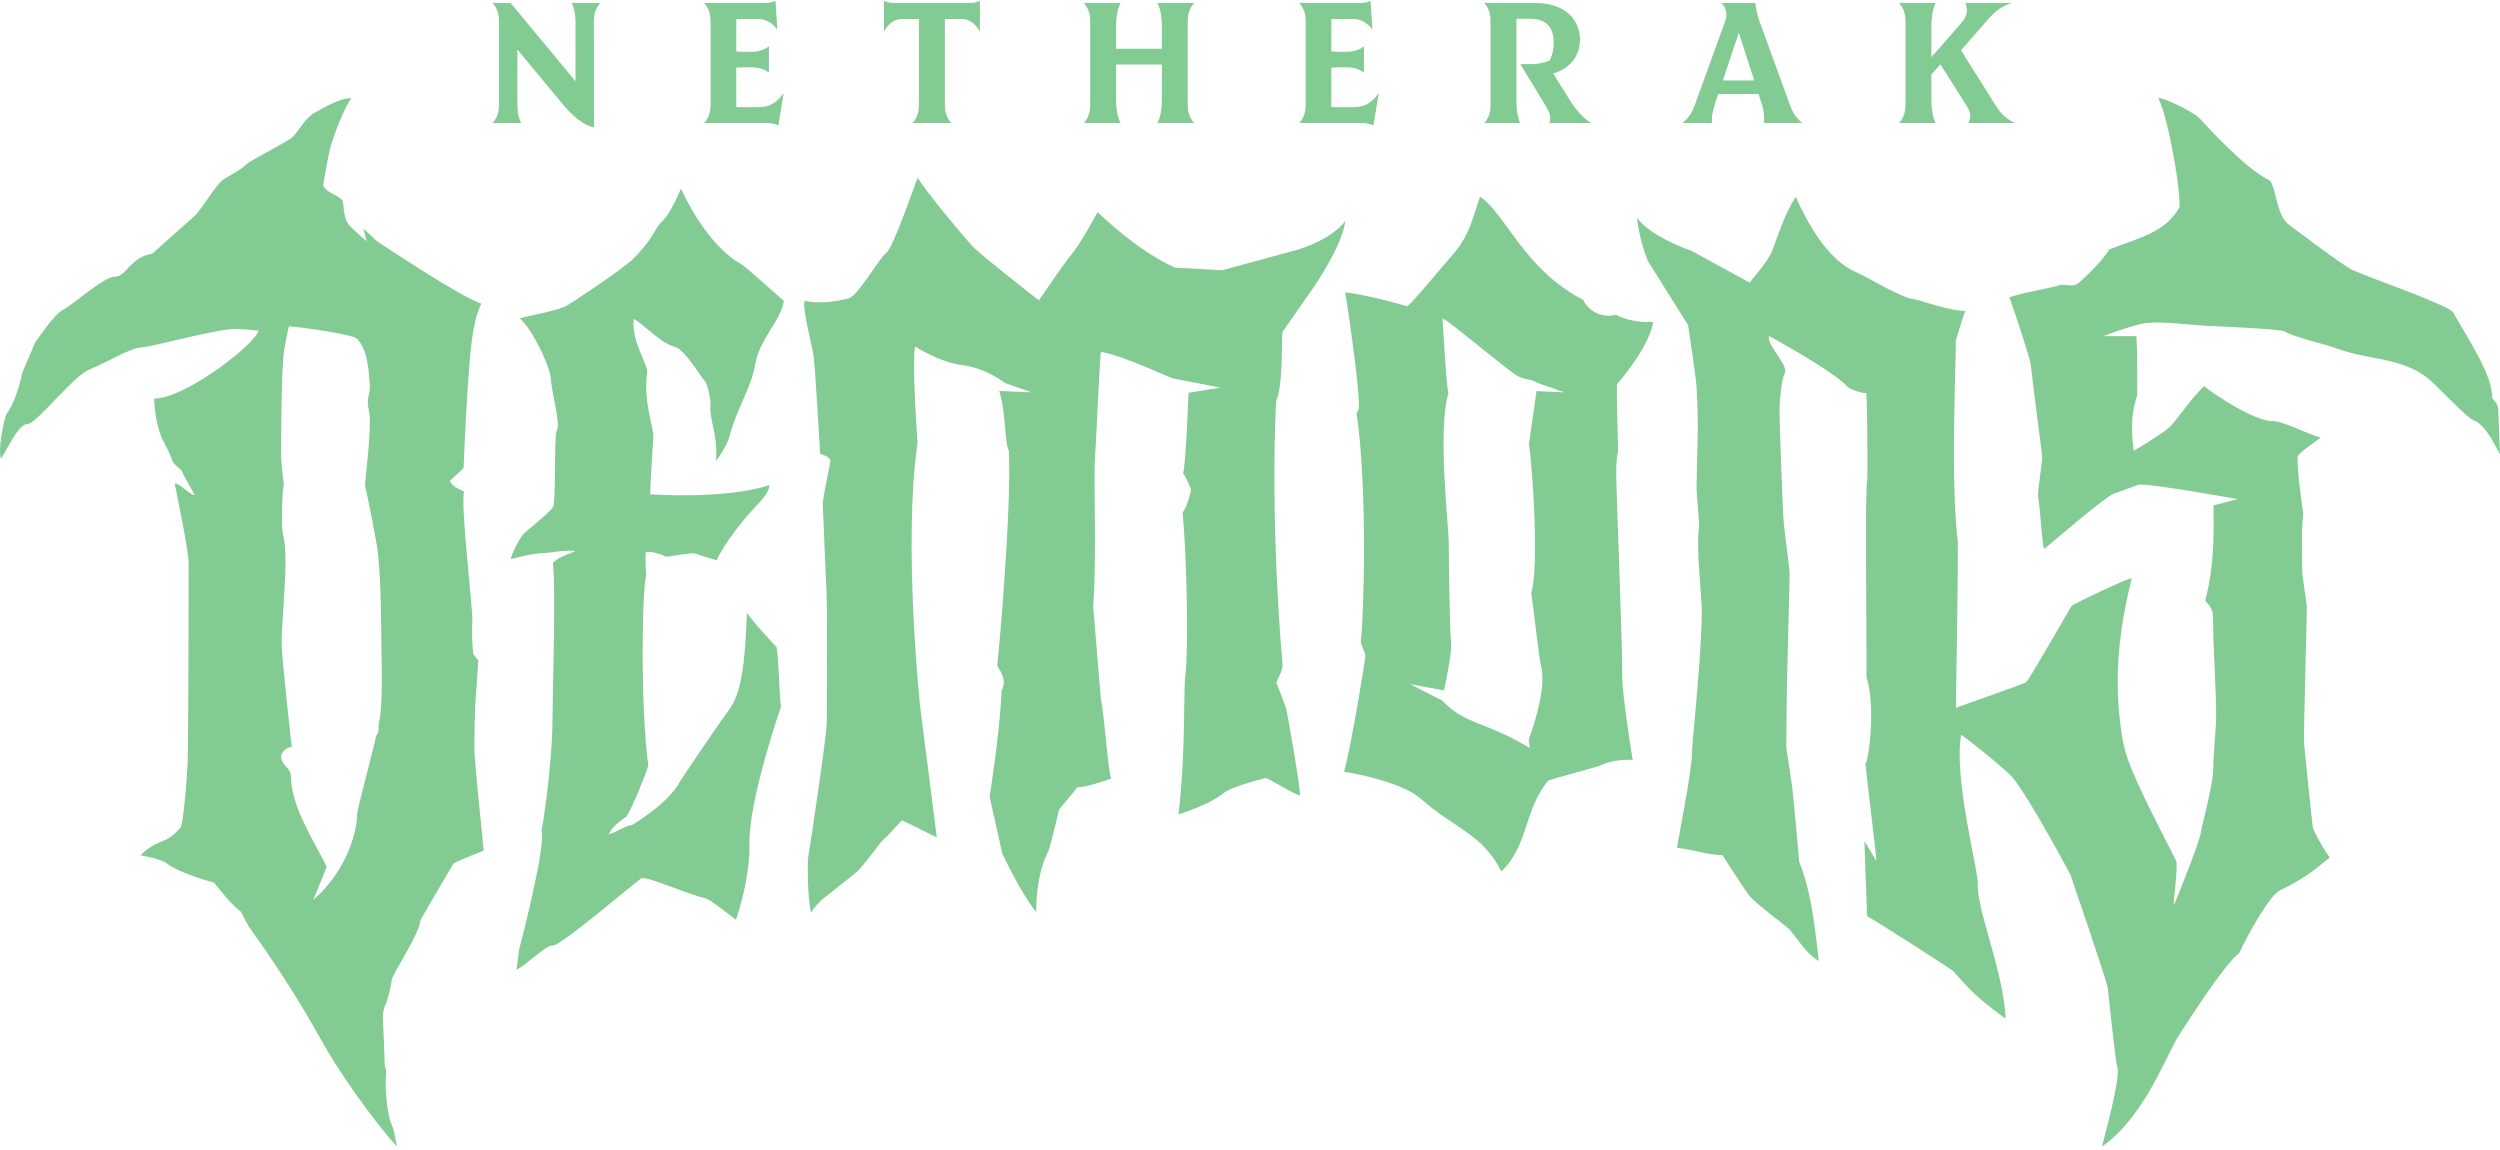 <svg width="100" height="46" viewBox="0 0 100 46" fill="none" xmlns="http://www.w3.org/2000/svg">
<path d="M16.116 45.899C16.118 45.892 16.119 45.885 16.121 45.876V45.869H16.118C16.118 45.869 16.119 45.872 16.119 45.875C16.118 45.883 16.116 45.891 16.115 45.898L16.116 45.899Z" fill="#82CB93"/>
<path d="M99.929 16.343C99.926 16.177 99.69 15.938 99.686 15.915C99.713 15.019 98.715 13.538 98.12 12.491C97.959 12.209 94.727 11.095 94.082 10.789C93.671 10.594 91.576 9.003 91.511 8.952C91.047 8.577 91.017 7.324 90.763 7.205C89.795 6.748 88.16 4.924 88.01 4.762C87.709 4.44 86.477 3.879 86.332 3.924C86.688 4.603 87.185 7.215 87.185 8.271C86.639 9.31 85.522 9.522 84.358 9.981C84.203 10.341 83.203 11.305 83.07 11.371C82.82 11.492 82.56 11.33 82.301 11.429C82.124 11.498 80.511 11.788 80.38 11.905C80.45 12.066 81.202 14.308 81.232 14.595C81.303 15.274 81.619 17.679 81.683 18.205C81.71 18.428 81.491 19.69 81.524 19.866C81.615 20.355 81.689 21.921 81.775 21.953C81.814 21.935 84.245 19.823 84.574 19.738C84.632 19.729 85.301 19.47 85.552 19.384C86.093 19.344 89.499 19.964 89.499 19.964L88.54 20.216C88.553 21.27 88.588 22.562 88.21 24.025C88.61 24.451 88.485 24.594 88.528 24.761C88.501 25.559 88.686 28.124 88.64 28.92C88.604 29.555 88.54 30.189 88.527 30.825C88.515 31.398 88.074 33.025 88.037 33.289C87.982 33.68 87.05 36.029 86.952 36.201C86.91 36.173 87.144 34.641 87.041 34.428C86.667 33.648 85.181 30.912 84.981 29.923C84.897 29.639 84.716 28.566 84.707 27.37C84.698 25.941 84.919 24.525 85.269 23.137C85.295 23.034 82.962 24.15 82.879 24.222C82.822 24.27 81.156 27.236 81.04 27.291C80.724 27.445 78.304 28.273 78.238 28.315C78.228 28.197 78.314 24.302 78.314 21.686C78.025 19.298 78.223 15.072 78.235 13.614C78.235 13.614 78.488 12.739 78.621 12.431C78.128 12.478 76.714 11.985 76.617 11.979C76.088 11.953 74.67 11.066 74.246 10.887C73.099 10.403 72.285 8.895 71.829 7.874C71.374 8.58 71.066 9.564 70.903 9.999C70.735 10.448 70.106 11.129 69.986 11.305L67.662 10.035C67.662 10.035 66.068 9.506 65.474 8.713C65.604 9.722 65.915 10.439 65.915 10.439L67.523 13.004C67.523 13.004 67.84 15.097 67.859 15.429C67.905 16.183 67.927 16.938 67.902 17.694C67.883 18.287 67.872 18.881 67.862 19.474C67.858 19.669 67.932 20.425 67.968 21.044C67.829 21.814 68.067 23.852 68.072 24.365C68.087 26.048 67.671 29.799 67.679 30.111C67.694 30.776 67.076 33.837 67.083 33.909C67.838 34.012 68.169 34.165 68.91 34.215C68.953 34.302 69.872 35.72 70.004 35.863C70.335 36.221 71.287 36.927 71.453 37.066C71.846 37.394 72.161 38.105 72.755 38.439C72.624 37.379 72.481 35.709 71.968 34.477C71.926 33.983 71.749 31.963 71.682 31.45C71.621 30.981 71.453 29.958 71.453 29.915C71.462 28.965 71.462 28.016 71.486 27.067C71.508 26.161 71.561 23.916 71.585 23.01C71.593 22.742 71.374 21.266 71.341 20.794C71.289 20.03 71.177 16.772 71.18 16.364C71.183 16.047 71.252 15.209 71.392 14.924C71.549 14.605 70.655 13.789 70.759 13.444C70.763 13.428 73.422 14.897 73.896 15.467C73.994 15.586 74.698 15.801 74.64 15.696C74.698 15.801 74.701 18.442 74.694 19.177C74.585 19.736 74.673 24.869 74.659 27.093C75.061 28.293 74.712 30.637 74.612 30.54C74.618 30.648 75.067 34.355 75.058 34.428C75.054 34.463 74.735 33.887 74.576 33.64C74.569 33.659 74.68 36.541 74.685 36.644C74.984 36.803 78.039 38.75 78.127 38.846C78.412 39.158 78.689 39.48 78.998 39.769C79.346 40.096 80.174 40.726 80.23 40.746C80.105 38.67 79.064 36.466 79.108 35.298C79.126 34.804 78.14 31.126 78.445 29.393C78.475 29.375 80.248 30.775 80.538 31.144C81.263 32.063 82.816 34.983 82.816 34.983C82.816 34.983 84.269 39.214 84.311 39.518C84.33 39.664 84.623 42.522 84.686 42.658C84.863 43.043 84.123 45.65 84.081 45.861C85.792 44.675 86.652 42.181 87.176 41.382C87.599 40.736 88.957 38.592 89.573 38.12C89.91 37.376 90.797 35.803 91.193 35.616C92.442 35.024 92.85 34.537 93.194 34.302C92.994 34.053 92.536 33.254 92.513 33.088C92.461 32.703 92.175 29.931 92.163 29.737C92.138 29.328 92.272 25.062 92.272 24.285C92.272 24.067 92.064 22.99 92.083 22.653C92.103 22.331 92.034 21.275 92.132 20.56C92.08 20.189 91.873 18.786 91.906 18.251C92.022 18.046 92.717 17.61 92.83 17.498C92.448 17.431 91.351 16.848 90.922 16.848C90.145 16.848 88.507 15.732 88.165 15.447C87.618 15.96 87.141 16.721 86.806 17.067C86.617 17.262 85.586 17.905 85.347 18.033C85.29 17.456 85.173 16.794 85.487 15.808C85.497 15.541 85.493 14.025 85.458 13.446H84.156C84.172 13.414 85.799 12.832 85.966 12.925C86.158 12.826 88.047 13.03 88.263 13.035C88.486 13.039 91.258 13.162 91.386 13.255C91.666 13.459 93.052 13.783 93.378 13.908C94.697 14.413 96.052 14.274 97.128 15.14C97.425 15.378 98.68 16.711 98.898 16.784C99.494 16.983 99.945 18.143 100 18.166C99.994 17.882 99.931 16.604 99.927 16.346L99.929 16.343Z" fill="#82CB93"/>
<path d="M18.985 30.144C18.961 29.638 19.003 28.282 19.015 28.109C19.043 27.713 19.128 26.561 19.131 26.411C19.131 26.411 18.967 26.243 18.928 26.135C18.878 25.667 18.876 25.218 18.894 24.783C18.911 24.356 18.413 20.155 18.564 19.664C18.382 19.586 18.043 19.432 17.995 19.232C18.293 18.943 18.352 18.927 18.543 18.717C18.592 17.532 18.678 15.721 18.781 14.538C18.83 13.972 18.912 12.831 19.253 12.144C18.495 11.928 15.164 9.707 15.111 9.669C14.988 9.58 14.574 9.163 14.535 9.156C14.562 9.255 14.674 9.656 14.662 9.646C14.428 9.434 14.177 9.239 13.968 9.006C13.708 8.714 13.755 8.08 13.696 8.016C13.434 7.74 13.114 7.753 12.926 7.429C12.944 7.25 13.146 6.161 13.195 5.968C13.349 5.378 13.806 4.239 14.052 3.935C13.645 3.899 13.015 4.274 12.599 4.501C12.21 4.713 12.012 5.156 11.711 5.478C11.561 5.64 10.093 6.366 9.858 6.573C9.514 6.877 9.289 6.948 8.907 7.2C8.673 7.355 7.988 8.476 7.769 8.653C7.643 8.755 6.112 10.128 6.087 10.152C5.231 10.267 5.06 11.063 4.603 11.063C4.146 11.063 2.916 12.2 2.502 12.403C2.19 12.558 1.539 13.514 1.441 13.647C1.372 13.739 1.037 14.604 0.945 14.773C0.842 14.961 0.78 15.795 0.247 16.593C0.183 16.687 -0.112 18.023 0.046 18.347C0.457 17.653 0.762 16.962 1.13 16.954C1.442 16.948 2.964 15.018 3.565 14.783C4.219 14.528 5.179 13.937 5.603 13.904C6.205 13.856 8.466 13.195 9.407 13.154C9.466 13.151 10.263 13.21 10.345 13.227C10.156 13.823 7.385 15.945 6.169 15.945C6.169 16.495 6.334 17.249 6.492 17.558C6.644 17.855 6.808 18.148 6.907 18.469C6.936 18.558 7.251 18.776 7.282 18.857C7.39 19.136 7.644 19.512 7.792 19.805C7.498 19.753 7.312 19.391 6.988 19.34C7.093 19.888 7.546 22.03 7.546 22.52C7.546 23.843 7.537 29.447 7.506 30.492C7.5 30.718 7.373 32.665 7.239 33.079C7.239 33.079 6.93 33.467 6.624 33.592C6.221 33.758 5.899 33.912 5.621 34.215C5.782 34.243 6.438 34.349 6.705 34.555C7.226 34.954 8.56 35.306 8.56 35.306C8.658 35.422 9.261 36.202 9.608 36.443C9.687 36.497 9.827 36.886 9.99 37.117C10.875 38.353 11.908 39.898 12.806 41.525C13.544 42.862 14.824 44.682 15.874 45.864C15.817 45.583 15.767 45.191 15.677 45.014C15.472 44.61 15.397 43.422 15.439 43.047C15.472 42.751 15.38 42.706 15.384 42.538C15.39 42.29 15.326 41.07 15.315 40.705C15.311 40.532 15.339 40.368 15.412 40.204C15.528 39.938 15.633 39.469 15.674 39.179C15.709 38.939 16.776 37.362 16.806 36.846C16.809 36.786 18.147 34.53 18.147 34.53C18.601 34.307 19.202 34.094 19.348 34.021C19.348 34.021 19.007 30.689 18.982 30.139L18.985 30.144ZM15.165 28.878C15.116 29.062 15.201 29.272 15.044 29.432C15.018 29.664 14.349 32.138 14.29 32.522C14.3 33.213 13.879 34.839 12.529 35.997L13.069 34.674C12.639 33.775 11.64 32.29 11.64 31.07C11.64 30.712 11.244 30.602 11.244 30.26C11.244 30.096 11.472 29.877 11.67 29.877C11.662 29.834 11.277 26.349 11.266 25.789C11.248 24.824 11.577 22.236 11.323 21.396C11.239 21.123 11.29 19.554 11.35 19.382C11.366 19.335 11.247 18.733 11.247 18.217C11.247 17.562 11.242 14.742 11.376 13.94C11.418 13.686 11.537 13.1 11.556 13.056C11.847 13.054 14.104 13.37 14.276 13.545C14.73 14.004 14.751 14.946 14.788 15.299C14.838 15.769 14.629 15.915 14.748 16.375C14.916 17.024 14.57 19.303 14.608 19.456C14.72 19.895 15.019 21.482 15.077 21.833C15.265 22.956 15.244 25.607 15.26 26.134C15.263 26.22 15.326 28.276 15.164 28.876L15.165 28.878Z" fill="#82CB93"/>
<path d="M29.156 17.527C29.544 16.117 30.027 15.624 30.22 14.521C30.386 13.573 31.247 12.796 31.355 12.034C30.758 11.533 29.89 10.703 29.589 10.529C28.292 9.781 27.38 7.868 27.243 7.543C27.167 7.687 26.823 8.581 26.411 8.931C26.229 9.086 26.111 9.592 25.308 10.369C24.837 10.824 22.78 12.171 22.655 12.237C22.363 12.393 21.491 12.565 20.789 12.731C21.325 13.199 22.003 14.688 22.028 15.108C22.067 15.731 22.427 16.941 22.278 17.199C22.156 17.411 22.245 19.217 22.149 20.215C22.134 20.372 21.366 20.991 20.958 21.336C20.833 21.441 20.407 22.247 20.439 22.364C20.88 22.261 21.239 22.137 21.793 22.122C21.885 22.119 22.891 21.965 23 22.051C22.96 22.108 22.352 22.23 22.116 22.532C22.241 23.395 22.093 28.34 22.098 28.815C22.107 29.88 21.879 32.064 21.663 33.223C21.837 33.804 20.925 37.381 20.77 37.957C20.758 38.003 20.672 38.716 20.658 38.801C21.179 38.502 21.894 37.744 22.132 37.824C22.576 37.715 25.19 35.463 25.668 35.122C26.01 35.09 27.368 35.727 28.26 35.947C28.429 35.989 29.44 36.796 29.44 36.796C29.894 35.432 29.994 34.314 29.978 33.785C29.927 32.045 31.244 28.249 31.244 28.249C31.176 28.109 31.174 26.689 31.067 25.893C31.067 25.893 29.989 24.741 29.875 24.502C29.805 26.524 29.665 27.746 29.132 28.438C28.8 28.866 27.249 31.169 27.198 31.264C26.731 32.146 25.358 32.946 25.26 33.016C25.147 32.965 24.721 33.252 24.359 33.379C24.411 33.156 24.776 32.84 25.061 32.663C25.29 32.299 25.815 31.023 25.934 30.625C25.613 28.314 25.678 23.532 25.849 23.022C25.802 22.503 25.83 22.094 25.83 22.094C25.958 22 26.589 22.22 26.639 22.272C26.835 22.25 27.676 22.102 27.783 22.138C27.959 22.198 28.54 22.377 28.662 22.408C29.257 21.228 30.266 20.224 30.462 20.005C30.612 19.834 30.738 19.652 30.788 19.401C28.985 19.995 26.006 19.771 26.006 19.771C26.006 19.465 26.126 17.58 26.134 17.462C26.153 17.15 25.712 15.957 25.888 14.914C25.94 14.605 25.235 13.647 25.352 12.749C25.884 13.083 26.414 13.72 26.978 13.867C27.408 13.981 28.029 15.085 28.184 15.228C28.301 15.337 28.428 15.963 28.418 16.129C28.37 16.918 28.702 17.196 28.645 18.439C28.706 18.351 29.078 17.817 29.157 17.53L29.156 17.527Z" fill="#82CB93"/>
<path d="M83.694 45.867V45.863H83.693V45.869C83.694 45.886 83.696 45.904 83.697 45.921C83.697 45.905 83.694 45.889 83.693 45.87V45.867H83.694Z" fill="#82CB93"/>
<path d="M51.296 13.28L52.531 11.514C52.531 11.514 53.688 9.846 53.816 8.836C53.222 9.63 51.853 10.003 51.853 10.003L48.887 10.811L47.007 10.706C45.482 10.037 43.962 8.538 43.903 8.485C43.861 8.555 43.251 9.7 42.877 10.153C42.532 10.573 41.689 11.824 41.56 12.008C41.49 11.985 39.228 10.185 38.959 9.911C38.648 9.593 37.068 7.712 36.709 7.109C36.651 7.203 35.733 9.924 35.443 10.127C35.182 10.308 34.421 11.668 34.011 11.909C33.894 11.977 32.821 12.208 32.181 12.027C32.097 12.396 32.482 13.832 32.537 14.19C32.611 14.671 32.797 18.057 32.806 18.146C32.959 18.224 33.131 18.236 33.224 18.418C33.22 18.484 32.931 19.844 32.91 20.133C32.91 20.133 33.04 23.357 33.065 23.795C33.093 24.279 33.073 27.668 33.073 28.876C33.073 29.419 32.374 34.044 32.334 34.254C32.293 34.469 32.294 35.874 32.444 36.514C32.59 36.255 32.773 36.073 32.974 35.908C33.117 35.79 33.979 35.123 34.253 34.892C34.548 34.642 35.197 33.696 35.352 33.57C35.495 33.455 36.072 32.814 36.072 32.814C36.2 32.846 37.405 33.484 37.47 33.489C37.396 32.854 36.843 28.575 36.843 28.575C36.797 28.321 36.115 21.728 36.702 17.714C36.65 17.058 36.485 14.351 36.605 13.861C36.663 13.892 37.598 14.494 38.466 14.601C39.453 14.722 40.195 15.318 40.195 15.318L41.266 15.694L39.971 15.639C40.253 16.578 40.175 17.694 40.355 18.03C40.464 20.35 39.958 26.125 39.886 26.626C40.04 26.892 40.279 27.186 40.065 27.637C39.986 29.398 39.584 31.87 39.584 31.87L40.093 34.145C40.093 34.145 40.809 35.68 41.447 36.484C41.447 34.826 41.944 34.033 41.944 34.033C42.124 33.438 42.359 32.392 42.359 32.392L43.108 31.479C43.312 31.546 44.443 31.145 44.443 31.145C44.294 30.606 44.174 28.582 44.032 27.934C44.029 27.924 43.726 24.235 43.726 24.235C43.876 22.425 43.739 19.152 43.8 18.342C43.833 17.922 43.97 14.711 44.032 14.086C44.506 14.101 46.045 14.76 46.885 15.13L48.82 15.506L47.543 15.71C47.513 16.488 47.421 18.622 47.324 18.934C47.446 19.066 47.587 19.446 47.645 19.583C47.645 19.583 47.528 20.212 47.305 20.502C47.465 22.172 47.55 25.878 47.418 26.963C47.328 27.691 47.437 30.081 47.139 32.582C47.391 32.48 48.342 32.197 48.914 31.745C49.302 31.437 50.618 31.122 50.618 31.122C50.81 31.156 51.765 31.79 52 31.812C52.004 31.419 51.534 28.764 51.451 28.353C51.437 28.29 51.055 27.303 51.055 27.303C51.083 27.2 51.32 26.793 51.303 26.602C50.818 20.98 51.002 16.34 51.056 16.012C51.308 15.419 51.264 13.963 51.293 13.278L51.296 13.28Z" fill="#82CB93"/>
<path d="M66.128 12.868C65.404 12.94 64.691 12.663 64.655 12.584C64.173 12.726 63.594 12.537 63.327 11.993C60.962 10.788 60.191 8.495 59.201 7.871C58.918 8.667 58.794 9.399 58.135 10.156C57.391 11.011 56.362 12.271 56.28 12.247C56.027 12.173 54.668 11.795 53.81 11.692C54.166 13.978 54.316 15.382 54.336 15.791C54.356 16.241 54.409 16.295 54.263 16.531C54.697 19.416 54.566 24.549 54.431 25.655C54.421 25.743 54.621 26.125 54.614 26.255C54.601 26.449 54.068 29.756 53.763 30.868C54.483 30.985 56.15 31.342 56.844 31.959C58.212 33.172 59.257 33.314 60.057 34.858C61.155 33.786 60.962 32.369 61.935 31.218C62.151 31.138 63.981 30.648 64.027 30.619C64.137 30.549 64.63 30.359 65.31 30.396C65.284 30.319 64.88 27.7 64.889 27.073C64.904 25.982 64.69 20.592 64.667 19.655C64.655 19.117 64.612 18.576 64.724 18.042C64.733 18 64.655 15.89 64.679 15.374C65.234 14.712 66.007 13.672 66.128 12.868ZM61.461 15.649C61.37 16.281 61.176 17.622 61.157 17.785C61.309 18.669 61.566 22.756 61.248 23.717C61.331 24.196 61.56 26.342 61.641 26.634C61.88 27.507 61.307 29.151 61.175 29.508C61.121 29.652 61.196 29.782 61.19 29.921C59.36 28.817 58.625 29.012 57.682 28.019L56.405 27.366L57.764 27.618C57.885 27.029 58.081 26.015 58.047 25.743C57.98 25.197 57.949 21.919 57.949 21.683C57.949 21.047 57.489 17.145 57.938 15.726C57.856 15.525 57.702 12.742 57.702 12.742C57.818 12.707 60.401 14.905 60.739 15.059C61.106 15.226 61.221 15.137 61.505 15.318L62.577 15.694L61.458 15.646L61.461 15.649Z" fill="#82CB93"/>
<path d="M23.762 5.094L23.755 0.871C23.755 0.624 23.792 0.369 24.01 0.121H22.87C22.99 0.369 23.02 0.624 23.02 0.871V3.249L20.425 0.121H19.705C19.922 0.369 19.96 0.624 19.96 0.871V4.171C19.96 4.419 19.922 4.674 19.705 4.921H20.845C20.725 4.674 20.695 4.419 20.695 4.171V1.981L22.562 4.231C22.907 4.636 23.35 5.026 23.762 5.094Z" fill="#82CB93"/>
<path d="M28.169 4.921H30.644C30.786 4.921 30.996 4.936 31.131 5.026L31.349 3.721C31.146 3.991 30.891 4.284 30.366 4.284H29.451V2.709C29.534 2.701 29.624 2.694 29.706 2.694H30.074C30.404 2.694 30.621 2.799 30.756 2.904V1.854C30.621 1.959 30.404 2.071 30.074 2.071H29.706C29.624 2.071 29.534 2.064 29.451 2.056V0.759H30.299C30.741 0.759 30.959 1.014 31.094 1.179L31.019 0.031C30.884 0.114 30.674 0.121 30.531 0.121H28.169C28.386 0.369 28.424 0.624 28.424 0.871V4.171C28.424 4.419 28.386 4.674 28.169 4.921Z" fill="#82CB93"/>
<path d="M36.505 4.921H38.05C37.832 4.674 37.795 4.419 37.795 4.171V0.759H38.477C38.822 0.759 39.062 1.014 39.197 1.269V0.031C39.062 0.106 38.92 0.121 38.725 0.121H35.822C35.635 0.121 35.485 0.106 35.357 0.031V1.269C35.492 1.014 35.732 0.759 36.07 0.759H36.76V4.171C36.76 4.419 36.722 4.674 36.505 4.921Z" fill="#82CB93"/>
<path d="M46.294 4.921H47.764C47.546 4.674 47.509 4.419 47.509 4.171V0.871C47.509 0.624 47.546 0.369 47.764 0.121H46.294C46.436 0.369 46.474 0.774 46.474 1.021V1.951H44.644V1.021C44.644 0.774 44.681 0.369 44.824 0.121H43.354C43.571 0.369 43.609 0.624 43.609 0.871V4.171C43.609 4.419 43.571 4.674 43.354 4.921H44.824C44.681 4.674 44.644 4.269 44.644 4.021V2.581H46.474V4.021C46.474 4.269 46.436 4.674 46.294 4.921Z" fill="#82CB93"/>
<path d="M51.972 4.921H54.447C54.589 4.921 54.799 4.936 54.934 5.026L55.152 3.721C54.949 3.991 54.694 4.284 54.169 4.284H53.254V2.709C53.337 2.701 53.427 2.694 53.509 2.694H53.877C54.207 2.694 54.424 2.799 54.559 2.904V1.854C54.424 1.959 54.207 2.071 53.877 2.071H53.509C53.427 2.071 53.337 2.064 53.254 2.056V0.759H54.102C54.544 0.759 54.762 1.014 54.897 1.179L54.822 0.031C54.687 0.114 54.477 0.121 54.334 0.121H51.972C52.189 0.369 52.227 0.624 52.227 0.871V4.171C52.227 4.419 52.189 4.674 51.972 4.921Z" fill="#82CB93"/>
<path d="M59.374 4.921H60.806C60.687 4.674 60.657 4.269 60.657 4.021V0.751H61.204C61.916 0.751 62.149 1.156 62.149 1.719C62.149 1.944 62.119 2.131 61.984 2.431C61.721 2.521 61.526 2.566 61.219 2.566H60.814L61.827 4.231C61.984 4.501 62.051 4.644 61.984 4.921H63.649C63.334 4.734 63.026 4.389 62.794 4.006L62.127 2.941C62.779 2.746 63.191 2.266 63.199 1.599C63.206 0.744 62.539 0.121 61.444 0.121H59.374C59.592 0.369 59.621 0.624 59.621 0.871V4.171C59.621 4.419 59.592 4.674 59.374 4.921Z" fill="#82CB93"/>
<path d="M70.551 4.921H72.096C71.788 4.674 71.676 4.419 71.586 4.164L70.386 0.871C70.303 0.624 70.236 0.369 70.213 0.121H68.863C69.088 0.369 69.088 0.624 68.998 0.871L67.806 4.164C67.716 4.419 67.603 4.674 67.296 4.921H68.481C68.451 4.674 68.518 4.419 68.593 4.171L68.728 3.759H70.341L70.476 4.171C70.558 4.419 70.581 4.674 70.551 4.921ZM68.916 3.219L69.553 1.306L70.168 3.219H68.916Z" fill="#82CB93"/>
<path d="M75.965 4.921H77.42C77.3 4.674 77.255 4.269 77.255 4.021V2.979L77.615 2.574L78.65 4.209C78.823 4.479 78.86 4.629 78.74 4.921H80.593C80.143 4.696 79.985 4.471 79.798 4.171L78.44 2.011L79.55 0.744C79.805 0.451 80.045 0.264 80.465 0.121H78.62C78.748 0.466 78.658 0.684 78.41 0.969L77.255 2.289V1.021C77.255 0.774 77.3 0.369 77.42 0.121H75.965C76.183 0.369 76.22 0.624 76.22 0.871V4.171C76.22 4.419 76.183 4.674 75.965 4.921Z" fill="#82CB93"/>
</svg>
